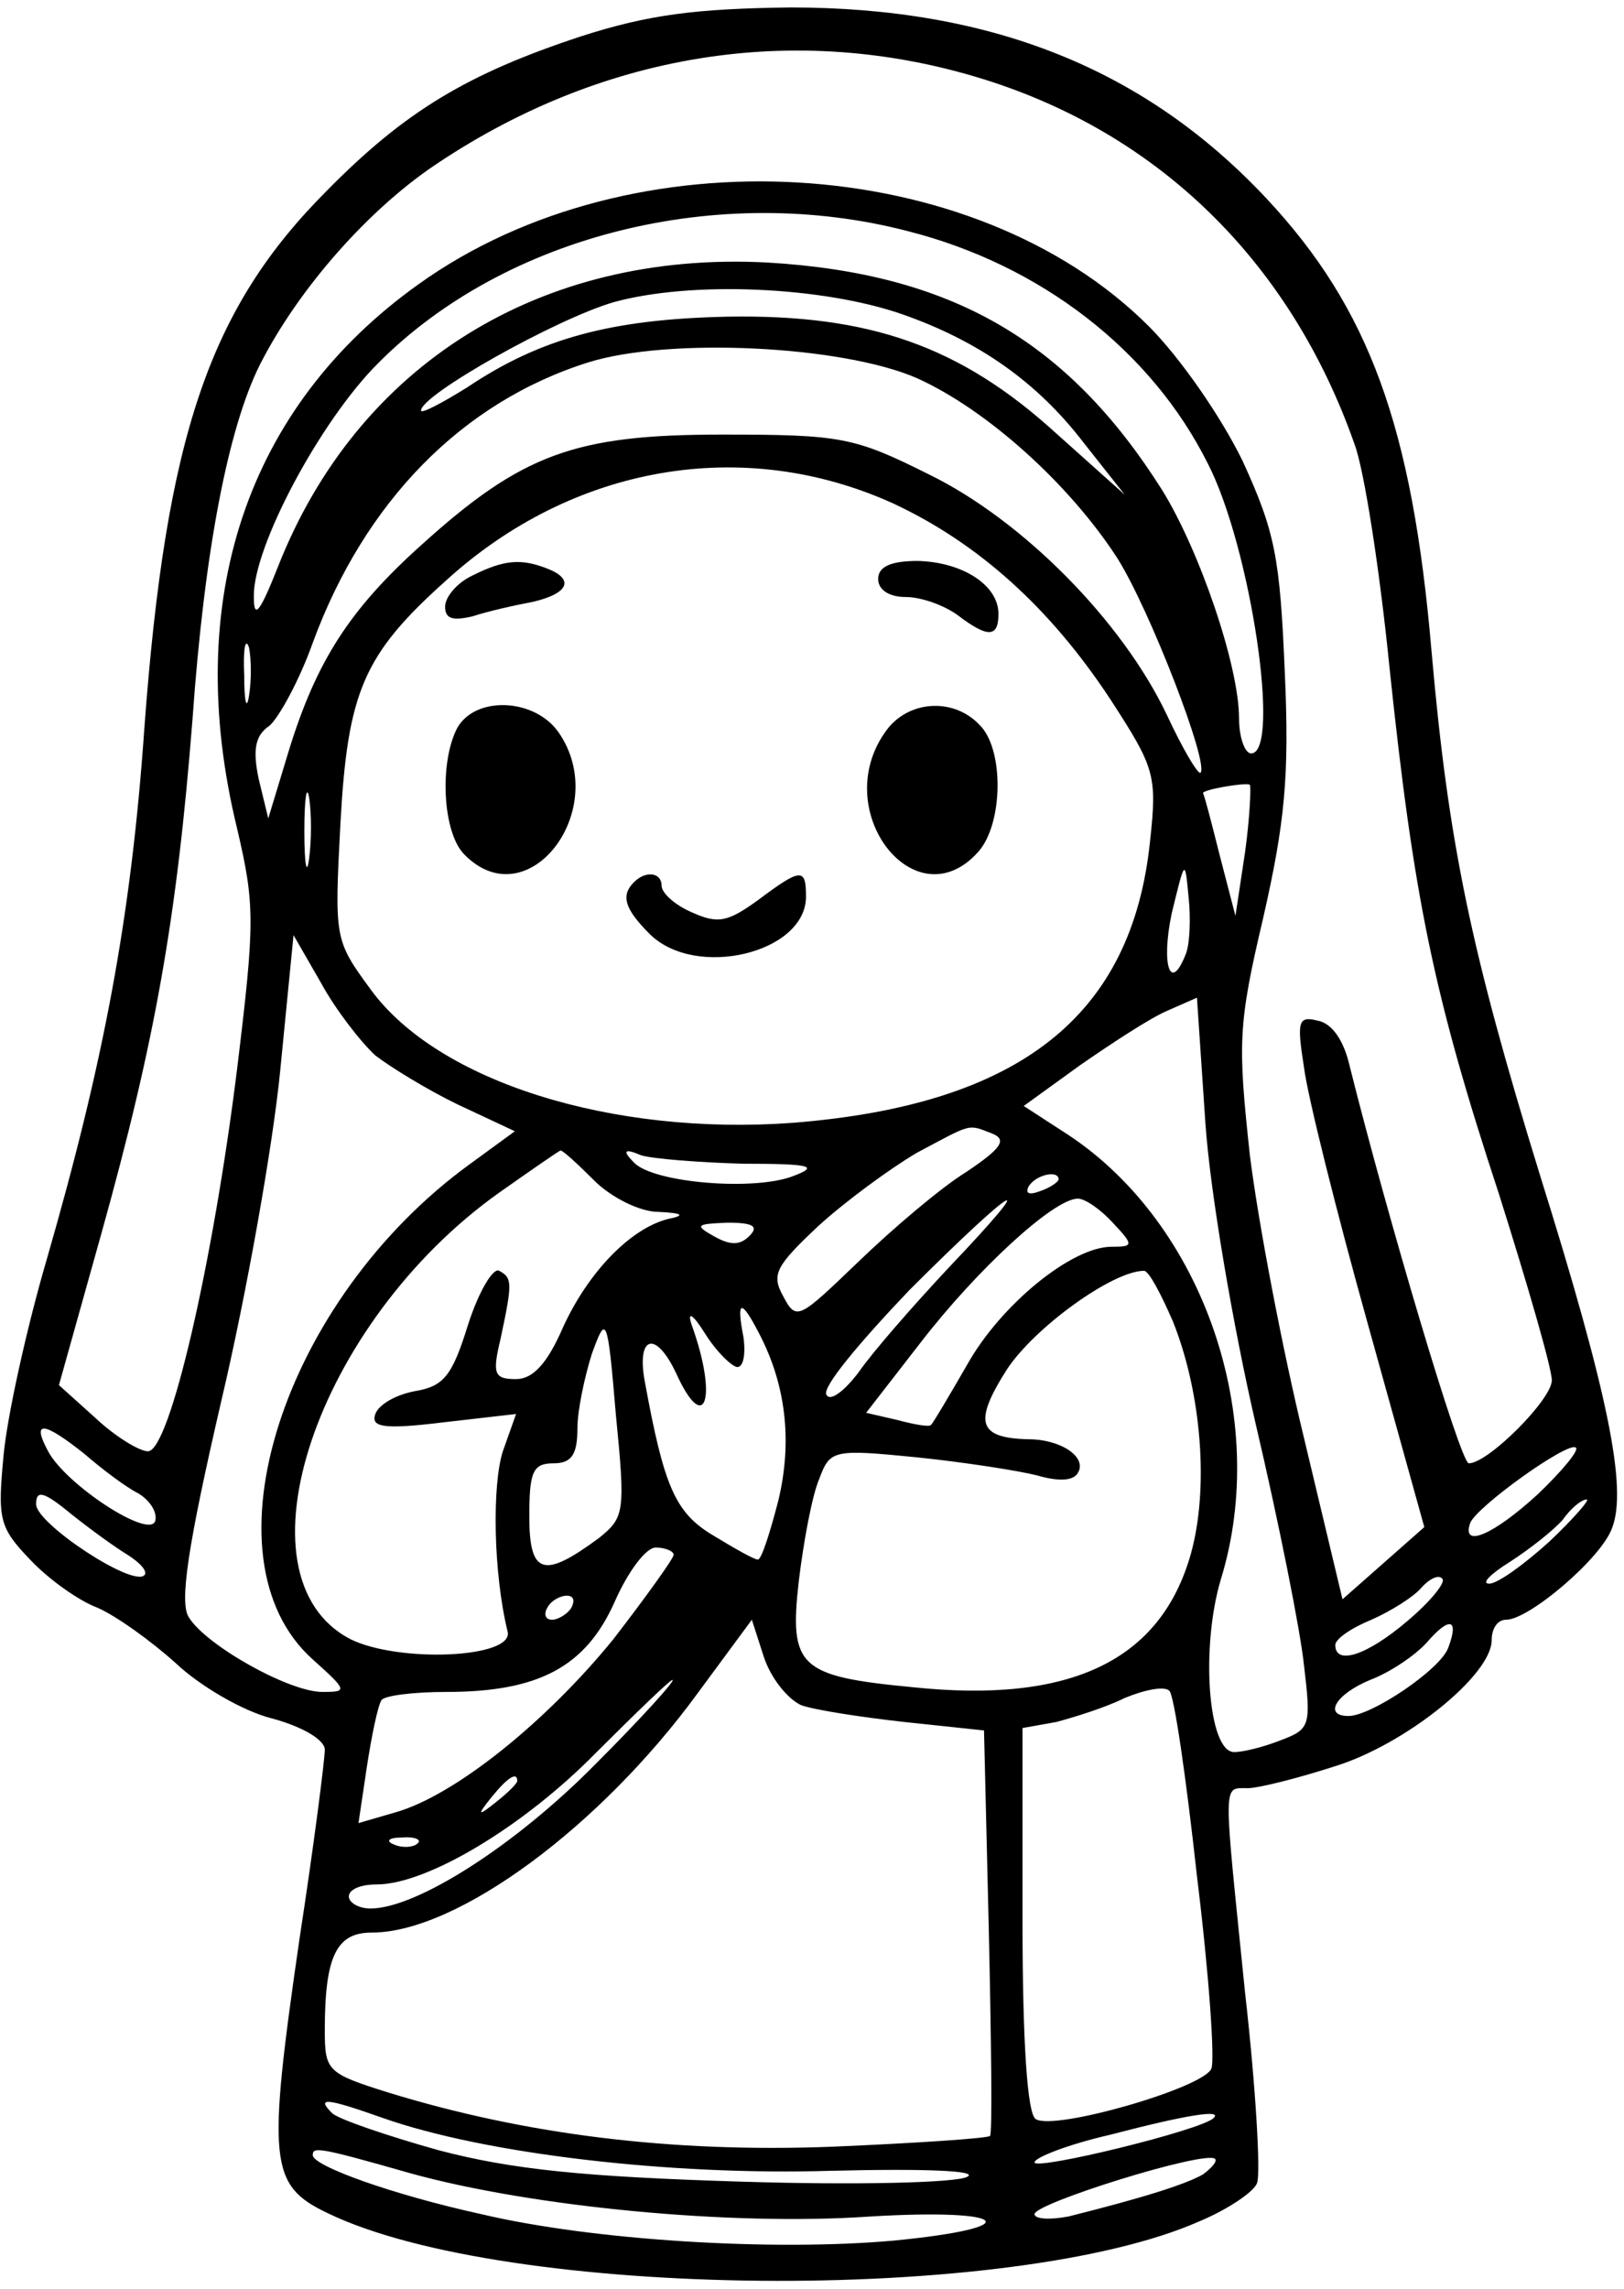 <?xml version="1.0" encoding="UTF-8" standalone="yes"?>
<svg version="1.0" xmlns="http://www.w3.org/2000/svg" width="35.481mm" height="49.999mm" viewBox="0 0 135 189" preserveAspectRatio="xMidYMid meet">
  <g transform="translate(0,189) scale(0.1,-0.1)" fill="#000000" stroke="none">
    <path d="M483 1866 c-94 -31 -146 -62 -211 -128 -98 -98 -134 -204 -152 -447
-11 -158 -34 -278 -81 -441 -17 -58 -33 -131 -36 -163 -5 -53 -4 -60 22 -87
15 -16 40 -34 56 -40 16 -7 45 -28 65 -46 20 -19 56 -40 80 -46 26 -7 44 -18
44 -26 0 -8 -9 -79 -21 -157 -27 -186 -25 -205 23 -228 148 -72 569 -76 725
-7 24 10 46 25 48 32 3 8 -1 79 -10 158 -18 178 -19 170 2 170 9 0 41 8 72 18
59 18 131 76 131 105 0 10 5 17 12 17 19 0 79 51 88 76 13 33 -3 112 -60 294
-57 185 -76 275 -90 435 -16 187 -52 285 -137 376 -101 108 -229 159 -396 159
-79 -1 -118 -6 -174 -24z m342 -38 c143 -47 249 -153 301 -301 8 -21 21 -105
29 -185 20 -190 36 -271 91 -438 24 -76 44 -145 44 -155 0 -16 -53 -69 -69
-69 -7 0 -68 206 -99 330 -5 22 -15 36 -27 38 -16 4 -17 -1 -11 -39 3 -24 27
-120 53 -213 l47 -169 -34 -30 -34 -30 -32 134 c-18 74 -38 179 -45 235 -10
93 -10 108 11 197 18 79 22 118 18 205 -4 95 -8 116 -35 175 -18 37 -52 86
-78 112 -145 145 -430 162 -607 35 -143 -102 -197 -263 -151 -452 15 -64 15
-78 0 -201 -20 -161 -56 -317 -74 -317 -7 0 -27 12 -44 28 l-30 27 35 125 c45
161 63 263 76 428 10 142 30 243 56 295 32 63 90 129 147 167 142 95 306 119
462 68z m-70 -124 c110 -28 202 -99 249 -193 36 -70 61 -241 36 -241 -5 0 -10
13 -10 29 0 44 -33 140 -64 190 -79 125 -176 180 -328 189 -189 10 -341 -85
-407 -253 -15 -38 -20 -44 -20 -25 -1 41 55 146 103 194 106 107 284 151 441
110z m-5 -69 c63 -22 112 -56 151 -107 l34 -43 -57 51 c-80 73 -156 99 -273
97 -97 -2 -156 -18 -217 -59 -21 -13 -38 -22 -38 -19 0 13 112 76 160 90 65
18 174 13 240 -10z m12 -53 c58 -26 127 -88 167 -150 27 -43 76 -170 69 -178
-2 -2 -15 20 -28 48 -37 78 -120 162 -198 200 -62 31 -73 33 -172 33 -122 0
-166 -16 -250 -92 -59 -53 -87 -96 -110 -171 l-17 -56 -8 33 c-5 24 -3 36 9
44 8 7 25 38 36 69 43 117 124 200 229 233 67 21 211 14 273 -13z m-20 -104
c71 -33 131 -87 181 -163 37 -57 39 -63 33 -118 -15 -145 -108 -219 -297 -234
-150 -11 -295 34 -351 111 -30 41 -30 42 -25 138 6 109 19 140 87 201 106 97
248 121 372 65z m-535 -160 c-2 -13 -4 -5 -4 17 -1 22 1 32 4 23 2 -10 2 -28
0 -40z m50 -135 c-2 -16 -4 -5 -4 22 0 28 2 40 4 28 2 -13 2 -35 0 -50z m778
5 l-8 -53 -13 50 c-7 28 -13 51 -14 52 0 3 35 9 39 7 1 -2 0 -27 -4 -56z m-49
-84 c-13 -34 -21 -10 -12 33 11 45 11 46 14 14 2 -18 1 -39 -2 -47z m-674 -85
c13 -10 44 -29 69 -41 l47 -22 -37 -27 c-156 -113 -225 -328 -131 -412 29 -26
29 -27 8 -27 -28 0 -97 39 -111 62 -8 12 -1 59 27 180 21 89 43 213 49 275
l11 112 23 -40 c12 -22 33 -49 45 -60z m732 -307 c19 -81 37 -171 40 -200 6
-50 5 -53 -19 -62 -15 -6 -32 -10 -39 -10 -22 0 -28 88 -11 144 41 134 -15
295 -127 369 l-37 24 47 34 c26 18 58 39 72 45 l25 11 7 -104 c4 -58 23 -169
42 -251z m-219 242 c12 -5 8 -12 -22 -32 -21 -13 -61 -47 -90 -75 -49 -47 -51
-49 -62 -28 -10 18 -6 25 29 58 23 21 60 48 82 61 47 25 42 24 63 16z m-331
-39 c14 -14 38 -26 53 -26 21 -1 23 -3 8 -6 -31 -8 -66 -44 -87 -90 -13 -30
-25 -43 -39 -43 -18 0 -20 4 -13 33 10 47 10 51 -1 57 -5 3 -17 -17 -26 -45
-13 -42 -20 -51 -44 -55 -16 -3 -30 -11 -33 -19 -4 -11 7 -13 56 -7 l61 7 -11
-31 c-9 -28 -8 -101 4 -150 5 -22 -91 -26 -131 -6 -99 52 -28 263 124 371 27
19 50 35 51 35 2 0 14 -11 28 -25z m124 14 c56 0 63 -2 42 -10 -32 -13 -117
-6 -133 11 -10 10 -8 12 6 6 10 -3 49 -6 85 -7z m262 -13 c0 -2 -7 -7 -16 -10
-8 -3 -12 -2 -9 4 6 10 25 14 25 6z m-91 -73 c-30 -32 -64 -71 -75 -87 -12
-16 -24 -25 -27 -19 -4 6 28 44 69 87 89 89 112 102 33 19z m136 37 c18 -19
17 -20 -1 -20 -33 0 -92 -48 -120 -98 -15 -26 -28 -48 -30 -50 -1 -2 -13 0
-28 4 l-26 6 45 58 c47 61 111 120 131 120 6 0 19 -9 29 -20z m-302 -11 c-8
-8 -16 -8 -30 0 -16 9 -14 10 12 11 21 0 26 -3 18 -11z m352 -71 c24 -60 30
-139 15 -193 -25 -89 -100 -125 -232 -111 -94 9 -102 17 -94 88 4 33 11 71 17
85 9 24 11 25 81 18 39 -4 84 -11 100 -15 17 -5 30 -5 34 2 8 13 -14 28 -41
28 -42 1 -46 14 -18 58 23 35 88 82 114 82 4 0 14 -19 24 -42z m-362 -38 c5 0
7 11 5 25 -6 31 -2 32 13 3 22 -42 28 -89 16 -139 -7 -27 -14 -49 -17 -49 -3
0 -19 9 -37 20 -32 19 -41 41 -57 128 -7 38 9 43 26 7 24 -53 35 -21 13 40 -4
12 1 9 11 -7 10 -16 23 -28 27 -28z m-115 -142 c-46 -34 -58 -31 -58 18 0 37
3 44 20 44 15 0 20 7 20 29 0 15 6 43 12 62 12 33 13 32 20 -51 8 -81 7 -85
-14 -102z m-428 70 c15 -13 35 -28 45 -33 10 -6 16 -16 14 -23 -5 -15 -74 30
-89 58 -14 26 -4 25 30 -2z m1208 -34 c-36 -33 -63 -45 -56 -24 4 13 82 69 88
63 3 -2 -12 -20 -32 -39z m-1172 -50 c11 -7 17 -14 14 -17 -10 -10 -90 43 -90
59 0 12 6 11 29 -8 15 -12 37 -28 47 -34z m1182 11 c-21 -19 -43 -35 -50 -35
-7 0 1 8 17 18 17 11 36 26 44 35 7 10 16 17 20 17 3 0 -11 -16 -31 -35z
m-728 -11 c0 -3 -23 -35 -50 -70 -56 -69 -132 -130 -181 -144 l-31 -9 7 47 c4
26 9 50 12 55 2 4 27 7 54 7 77 0 116 21 140 75 11 25 26 45 34 45 8 0 15 -3
15 -6z m610 -55 c-34 -29 -60 -37 -60 -20 0 5 13 14 30 21 16 7 35 19 41 26 7
8 15 12 18 8 3 -3 -10 -19 -29 -35z m-695 11 c-3 -5 -11 -10 -16 -10 -6 0 -7
5 -4 10 3 6 11 10 16 10 6 0 7 -4 4 -10z m191 -81 c11 -4 50 -10 86 -14 l66
-7 4 -167 c2 -91 3 -168 1 -170 -2 -2 -61 -6 -132 -9 -133 -5 -254 10 -368 45
-51 16 -53 18 -53 52 0 62 10 81 39 81 71 0 190 88 271 199 l45 61 10 -31 c6
-18 20 -35 31 -40z m538 48 c-6 -18 -64 -57 -83 -57 -21 0 -11 18 18 30 16 6
37 20 47 31 19 22 27 20 18 -4z m-709 -97 c-67 -68 -149 -120 -187 -120 -10 0
-18 5 -18 10 0 6 10 10 23 10 42 0 122 48 182 109 33 33 62 61 64 61 3 0 -26
-32 -64 -70z m500 -93 c10 -81 15 -153 12 -160 -6 -16 -131 -52 -146 -42 -7 4
-11 64 -11 165 l0 160 28 5 c15 4 41 12 57 20 17 7 33 10 37 6 4 -3 14 -72 23
-154z m-565 79 c0 -2 -8 -10 -17 -17 -16 -13 -17 -12 -4 4 13 16 21 21 21 13z
m-83 -52 c-3 -3 -12 -4 -19 -1 -8 3 -5 6 6 6 11 1 17 -2 13 -5z m-29 -228 c85
-30 239 -48 372 -44 81 2 124 0 114 -5 -9 -5 -93 -7 -188 -4 -130 4 -190 10
-251 26 -43 12 -84 26 -89 31 -13 13 -6 13 42 -4z m691 0 c-9 -10 -149 -44
-149 -37 0 4 28 15 63 23 65 17 93 21 86 14z m-668 -46 c101 -28 267 -44 382
-36 116 7 133 -9 20 -20 -100 -9 -250 0 -343 22 -73 16 -140 40 -140 49 0 7 4
7 81 -15z m659 -1 c-14 -8 -48 -19 -112 -35 -16 -3 -28 -2 -28 2 0 9 141 53
150 46 2 -2 -2 -7 -10 -13z"/>
    <path d="M393 1418 c-13 -6 -23 -18 -23 -26 0 -10 6 -12 23 -8 12 4 34 9 50
12 30 7 35 19 11 28 -21 8 -35 7 -61 -6z"/>
    <path d="M730 1415 c0 -9 9 -15 23 -15 13 0 32 -7 43 -15 25 -19 34 -19 34 1
0 24 -30 43 -67 44 -23 0 -33 -5 -33 -15z"/>
    <path d="M380 1291 c-15 -29 -12 -87 6 -105 53 -54 123 38 78 102 -20 28 -69
30 -84 3z"/>
    <path d="M736 1288 c-47 -66 25 -158 77 -100 21 23 22 86 1 106 -22 23 -60 20
-78 -6z"/>
    <path d="M527 1163 c-11 -11 -8 -22 13 -43 38 -38 130 -16 130 31 0 24 -4 24
-40 -3 -25 -18 -33 -20 -55 -10 -14 6 -25 16 -25 22 0 11 -13 13 -23 3z"/>
  </g>
</svg>